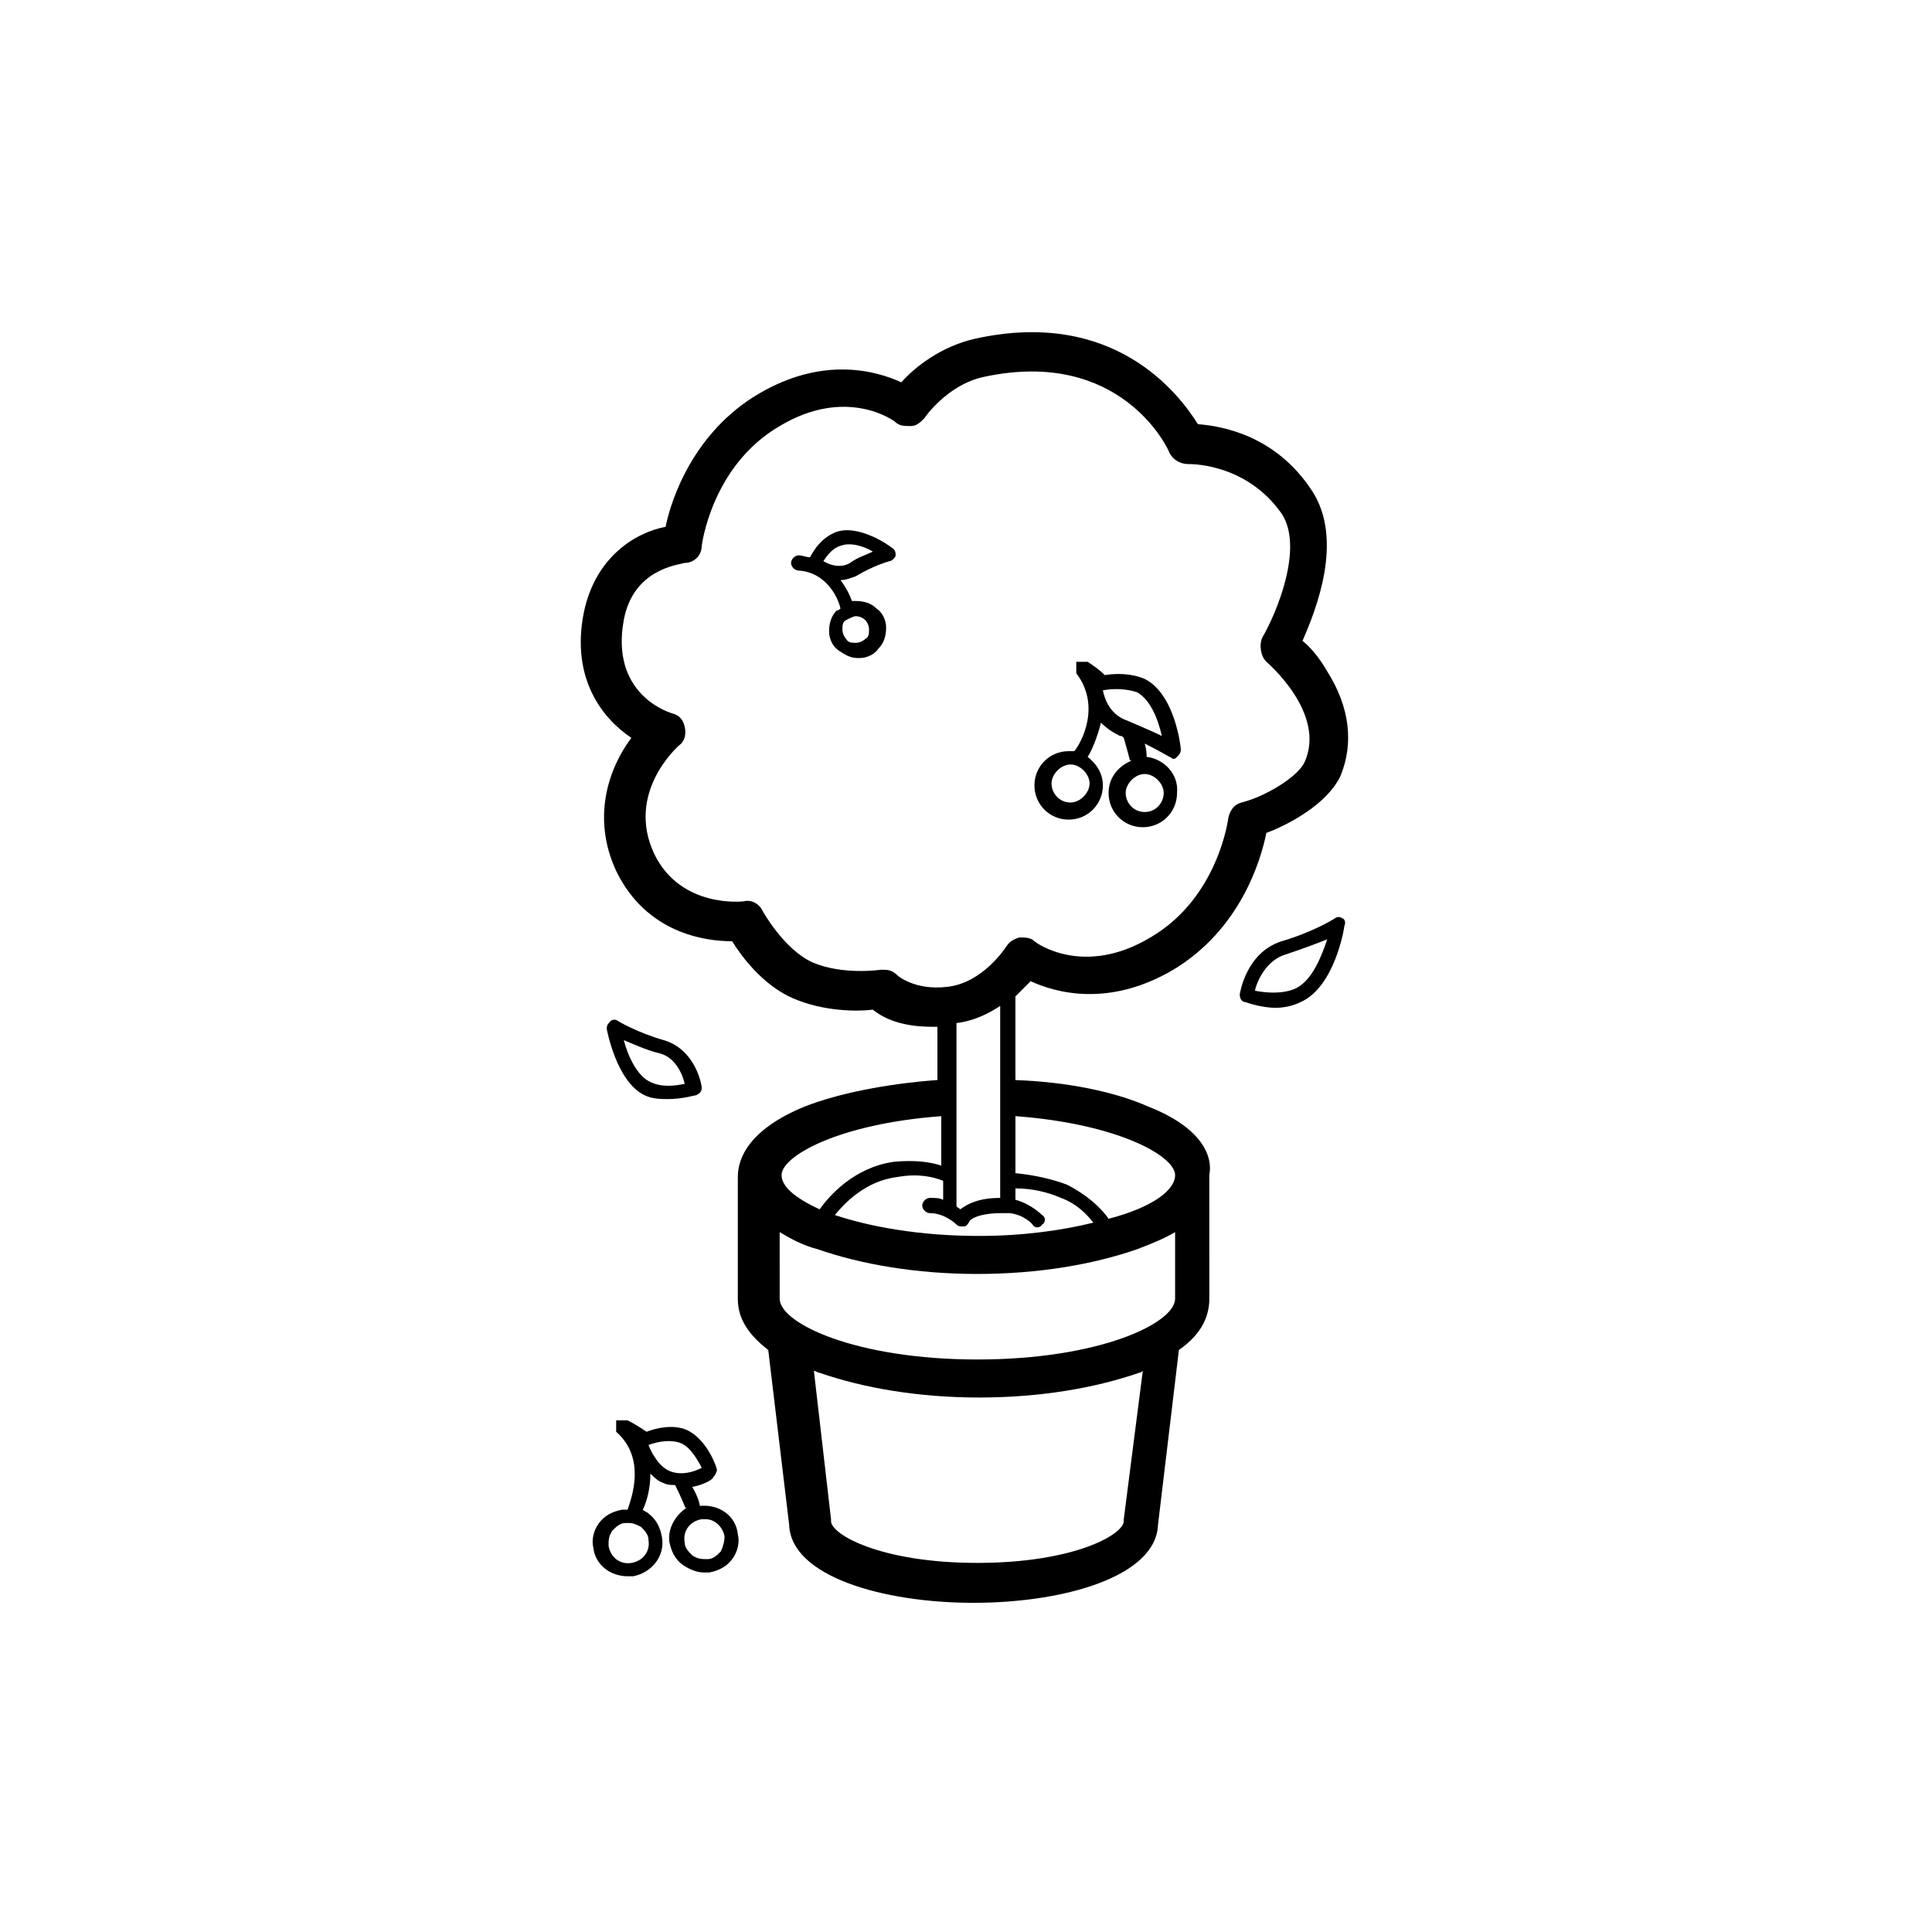 <?xml version="1.0" encoding="UTF-8"?>
<!-- Uploaded to: SVG Repo, www.svgrepo.com, Generator: SVG Repo Mixer Tools -->
<svg fill="#000000" width="800px" height="800px" version="1.1" viewBox="144 144 512 512" xmlns="http://www.w3.org/2000/svg">
 <g>
  <path d="m448.36 437.28c-9.07-4.031-21.664-6.551-35.266-7.055v-22.168l4.031-4.031c6.551 3.023 20.656 7.055 37.785-3.023 17.633-10.578 23.176-28.719 24.688-36.273 5.543-2.016 16.121-7.559 19.648-15.113 3.527-8.566 2.519-18.137-3.527-27.711-2.016-3.527-4.535-6.551-6.551-8.062 3.527-8.062 11.082-26.703 2.519-39.801-9.574-14.609-23.68-17.129-30.23-17.633-5.039-8.062-22.168-30.73-58.945-22.672-9.07 2.016-16.121 7.559-19.648 11.586-6.551-3.023-20.656-7.055-37.785 3.023-17.129 10.078-23.176 27.711-24.688 35.266-8.062 1.512-18.641 8.062-21.664 22.672-3.527 17.633 5.039 28.215 12.594 33.25-6.047 8.062-10.578 21.16-4.031 35.266 8.062 16.625 23.68 18.641 30.73 18.641 2.519 4.031 8.062 11.586 16.121 15.113 8.062 3.527 17.129 3.527 21.16 3.023 5.039 4.031 11.586 4.535 16.121 4.535h1.008v14.105c-13.602 1.008-26.199 3.527-35.266 7.055-14.609 6.047-17.633 13.602-17.633 18.641v32.242c0 4.031 1.512 8.566 8.062 13.602l5.543 46.352c0.504 13.602 24.688 20.656 48.871 20.656 24.184 0 48.367-7.055 48.871-20.656l5.543-46.352c6.551-4.535 8.062-9.574 8.062-13.602l-0.004-32.738c1.008-5.039-2.012-12.594-16.121-18.137zm-50.883-22.168c4.535-0.504 8.566-2.519 11.586-4.535v50.883c-5.543 0-8.566 1.512-10.578 3.023-0.504-0.504-1.008-0.504-1.008-1.008zm-15.617-12.598c-1.008-1.008-2.016-1.512-3.527-1.512h-1.008s-10.078 1.512-18.137-2.016c-7.559-3.527-13.098-13.602-13.098-13.602-1.008-2.016-3.023-3.023-5.039-2.519 0 0-16.625 2.016-23.68-12.594-7.559-16.121 6.047-28.215 6.551-28.719 1.512-1.008 2.016-3.023 1.512-5.039s-1.512-3.023-3.527-3.527c-1.512-0.504-16.121-5.543-12.594-24.688 2.519-13.602 14.609-14.609 16.121-15.113 2.519 0 4.535-2.016 4.535-4.535 0 0 2.519-21.16 20.656-31.738 17.633-10.578 30.23-1.512 30.73-1.008 1.008 1.008 2.519 1.008 4.031 1.008s2.519-1.008 3.527-2.016c0 0 6.047-9.07 16.121-11.082 35.77-7.559 48.367 18.641 48.871 20.152 1.008 2.016 3.023 3.023 5.039 3.023 0 0 15.113-0.504 24.688 13.098 6.047 9.07-1.512 26.703-5.039 32.746-1.008 2.016-0.504 5.039 1.008 6.551 0 0 16.121 13.602 10.078 26.703-2.016 4.031-10.578 9.07-16.625 10.578-2.016 0.504-3.023 2.016-3.527 4.031 0 0-2.519 21.16-20.656 31.738-17.633 10.578-30.23 1.512-30.73 1.008-1.008-1.008-2.519-1.008-4.031-1.008-1.512 0.504-2.519 1.008-3.527 2.519 0 0-6.047 9.574-15.617 10.578-8.574 1.012-13.105-3.019-13.105-3.019zm15.617 66c0.504 0.504 1.008 0.504 1.512 0.504h0.504c0.504 0 1.008-0.504 1.512-1.512 0 0 1.512-2.016 8.566-2.016h1.512 0.504c4.031 0.504 6.047 3.023 6.047 3.023 0.504 1.008 2.016 1.008 2.519 0 1.008-0.504 1.008-2.016 0-2.519 0 0-3.023-3.023-7.055-4.031v-3.023c4.535 0 8.566 1.008 12.09 2.519 4.031 1.512 6.551 4.031 8.566 6.551-8.062 2.016-18.641 3.527-30.23 3.527-16.121 0-29.223-2.519-38.289-5.543 2.519-3.023 8.062-9.07 16.625-10.078 5.543-1.008 9.574 0 12.09 1.008v5.039c-1.008-0.504-2.016-0.504-3.527-0.504-1.008 0-2.016 1.008-2.016 2.016 0 1.008 1.008 2.016 2.016 2.016 4.031 0 7.055 3.023 7.055 3.023zm-4.031-28.715v13.098c-3.023-1.008-7.055-1.512-12.594-1.008-10.578 1.512-17.129 9.07-19.648 12.594-6.551-3.023-10.078-6.047-10.078-9.07 0-5.035 15.113-13.598 42.32-15.613zm48.367 106.8v0.504c0 3.527-13.098 11.082-38.793 11.082-25.695 0-38.793-7.559-38.793-11.082v-0.504l-4.535-39.297c0.504 0 1.008 0.504 1.512 0.504 11.586 4.031 26.199 6.551 42.32 6.551s30.73-2.519 42.32-6.551c0.504 0 1.008-0.504 1.008-0.504zm13.602-58.441c0 6.551-20.152 16.121-52.395 16.121-32.242 0-52.395-9.574-52.395-16.121l-0.004-17.633c2.519 1.512 6.047 3.527 10.078 4.535 11.586 4.031 26.199 6.551 42.32 6.551 16.121 0 30.73-2.519 42.32-6.551 4.031-1.512 7.559-3.023 10.078-4.535zm-17.633-21.16c-2.016-3.023-6.047-6.551-11.082-9.07-4.031-1.512-8.566-2.519-13.602-3.023v-15.113c27.203 2.019 42.316 10.582 42.316 15.621 0 4.031-6.047 8.562-17.633 11.586z"/>
  <path d="m314.86 434.26c2.016 1.008 4.535 1.008 6.047 1.008 4.031 0 7.055-1.008 7.559-1.008 1.008-0.504 1.512-1.008 1.512-2.016 0-0.504-1.512-10.078-10.078-12.594-7.055-2.016-12.09-5.039-12.09-5.039-0.504-0.504-1.512-0.504-2.016 0-0.504 0.504-1.008 1.008-1.008 2.016-0.004 0 2.516 14.105 10.074 17.633zm4.031-11.086c4.031 1.008 6.047 5.543 6.551 8.062-2.519 0.504-6.047 1.008-9.07-0.504-3.527-1.512-6.047-7.055-7.055-11.082 2.519 1.008 5.543 2.519 9.574 3.523z"/>
  <path d="m499.75 387.4c-0.504-0.504-1.512-0.504-2.016 0 0 0-5.543 3.527-14.105 6.047-9.574 3.023-11.082 14.105-11.082 14.105 0 1.008 0.504 2.016 1.512 2.016 0 0 4.031 1.512 8.062 1.512 2.016 0 4.535-0.504 6.551-1.512 9.07-4.031 11.586-19.648 11.586-20.152 0.5-1.008-0.004-2.016-0.508-2.016zm-12.598 18.641c-3.527 1.512-8.062 1.008-10.578 0.504 0.504-2.519 3.023-8.062 8.062-9.574 4.535-1.512 8.566-3.023 11.082-4.031-1.512 4.539-4.031 11.086-8.566 13.102z"/>
  <path d="m329.46 543.08v0c0-0.504-0.504-2.519-2.016-5.039 3.023-0.504 5.543-2.016 5.543-2.519 0.504-0.504 1.008-1.512 1.008-2.016 0-0.504-2.519-8.062-8.062-10.578-3.527-1.512-8.062-0.504-10.578 0.504-1.512-1.008-3.023-2.016-5.039-3.023h-0.504-0.504-0.504-0.504-0.504-0.504v0.504 0.504 0.504 0.504 0.504 0.504c8.062 7.055 4.031 17.633 3.023 20.656h-1.512c-2.519 0.504-4.535 1.512-6.047 3.527-1.512 2.016-2.016 4.535-1.512 6.551 0.504 4.535 4.535 7.559 9.07 7.559h1.512c5.039-1.008 8.566-5.543 7.559-10.578-0.504-2.519-1.512-4.535-3.527-6.047-0.504-0.504-1.008-0.504-1.512-1.008 1.008-2.016 2.016-5.543 2.016-9.574 1.008 1.008 2.016 2.016 3.527 2.519 1.008 0.504 2.016 0.504 3.023 0.504 1.512 3.023 2.519 5.543 2.519 5.543s0 0.504 0.504 0.504c-3.023 2.016-5.039 5.543-4.535 9.07 0.504 2.519 1.512 4.535 3.527 6.047 1.512 1.008 3.527 2.016 5.543 2.016h1.512c2.519-0.504 4.535-1.512 6.047-3.527 1.512-2.016 2.016-4.535 1.512-6.551-0.508-5.047-5.043-8.066-10.082-7.562zm-18.137 15.113c-3.023 0.504-5.543-1.512-6.047-4.535 0-1.512 0-2.519 1.008-4.031 1.008-1.008 2.016-2.016 3.527-2.016h1.008c1.008 0 2.016 0.504 3.023 1.008 1.008 1.008 2.016 2.016 2.016 3.527 0.504 3.023-1.512 5.543-4.535 6.047zm4.535-31.238c2.519-1.008 6.047-1.512 8.566-0.504 2.519 1.008 4.535 4.535 5.543 6.551-2.016 1.008-5.039 2.016-8.062 1.008-3.023-1.008-5.039-4.535-6.047-7.055zm19.145 28.215c-1.008 1.008-2.016 2.016-3.527 2.016s-2.519 0-4.031-1.008c-1.008-1.008-2.016-2.016-2.016-3.527-0.504-3.023 1.512-5.543 4.535-6.047h1.008c2.519 0 4.535 2.016 5.039 4.535 0 1.512-0.504 3.023-1.008 4.031z"/>
  <path d="m447.86 344.58c0-0.504 0-2.016-0.504-3.527 4.031 2.016 6.551 3.527 6.551 3.527 0.504 0 0.504 0.504 1.008 0.504 0.504 0 0.504 0 1.008-0.504s1.008-1.008 1.008-2.016c0-0.504-1.512-14.609-9.574-18.641-3.527-1.512-7.559-1.512-10.578-1.008-1.512-1.512-3.023-2.519-4.535-3.527h-0.504-0.504-0.504-0.504-0.504-0.504v0.504 0.504 0.504 0.504 0.504 0.504c6.551 8.566 1.512 18.137-0.504 20.656h-1.512c-5.039 0-9.07 4.031-9.07 9.07 0 5.039 4.031 9.07 9.07 9.07s9.07-4.031 9.07-9.07c0-3.023-1.512-5.543-4.031-7.559 1.008-1.512 2.519-5.039 3.527-9.07 1.512 1.512 3.023 2.519 5.039 3.527 0.504 0 0.504 0 1.008 0.504 1.008 3.527 1.512 5.543 1.512 5.543s0 0.504 0.504 0.504c-3.527 1.512-6.047 4.535-6.047 8.566 0 5.039 4.031 9.07 9.07 9.07 5.039 0 9.07-4.031 9.07-9.07 0.5-5.039-3.531-9.07-8.066-9.574zm-20.152 12.094c-3.023 0-5.039-2.519-5.039-5.039 0-2.519 2.519-5.039 5.039-5.039s5.039 2.519 5.039 5.039c0 2.519-2.519 5.039-5.039 5.039zm8.566-29.727c2.519-0.504 6.047-0.504 9.07 0.504 3.527 2.016 5.543 7.055 6.551 11.586-2.016-1.008-5.543-2.519-9.07-4.031-4.535-1.508-6.047-5.539-6.551-8.059zm11.082 32.246c-3.023 0-5.039-2.519-5.039-5.039 0-2.519 2.519-5.039 5.039-5.039s5.039 2.519 5.039 5.039c0 2.519-2.016 5.039-5.039 5.039z"/>
  <path d="m365.23 285.13c-3.527 1.512-5.543 4.535-6.551 6.551-1.008 0-2.016-0.504-3.023-0.504-1.008 0-2.016 1.008-2.016 2.016 0 1.008 1.008 2.016 2.016 2.016 7.559 0.504 10.578 7.559 11.082 10.078 0 0-0.504 0.504-1.008 0.504-1.512 1.512-2.016 3.527-2.016 5.543s1.008 4.031 2.519 5.039c1.512 1.008 3.023 2.016 5.039 2.016h0.504c2.016 0 4.031-1.008 5.039-2.519 1.512-1.512 2.016-3.527 2.016-5.543s-1.008-4.031-2.519-5.039c-1.512-1.512-3.527-2.016-5.543-2.016h-1.008c-0.504-1.512-1.512-3.527-3.023-5.543 1.512 0 2.519-0.504 4.031-1.008 5.039-3.023 9.07-4.031 9.07-4.031 0.504 0 1.512-1.008 1.512-1.512 0-0.504 0-1.512-1.008-2.016-0.5-0.504-9.066-6.551-15.113-4.031zm5.543 22.168c0.504 0 0.504 0 0 0 1.008 0 2.016 0.504 2.519 1.008 0.504 0.504 1.008 1.512 1.008 2.519 0 1.008 0 2.016-1.008 2.519-0.504 0.504-1.512 1.008-2.519 1.008-1.008 0-2.016 0-2.519-1.008-0.504-0.504-1.008-1.512-1.008-2.519 0-1.008 0-2.016 1.008-2.519 1.008-0.504 2.016-1.008 2.519-1.008zm-1.512-14.105c-2.519 1.512-5.543 0.504-7.055-0.504 1.008-1.512 2.519-3.527 4.535-4.031 2.519-1.008 6.047 0 8.566 1.512-2.016 1.008-4.031 1.512-6.047 3.023z"/>
 </g>
</svg>